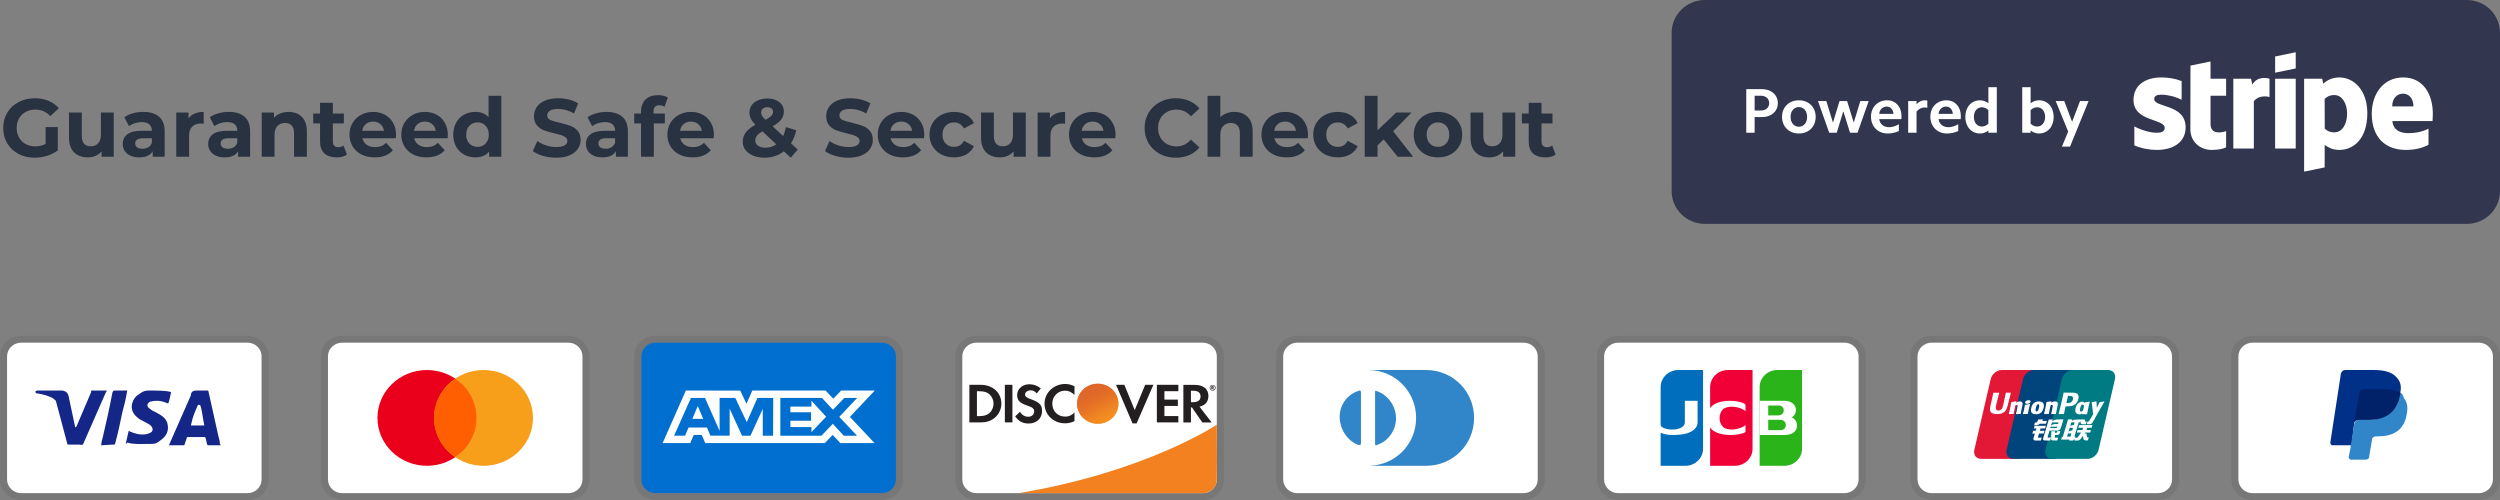 <svg xmlns="http://www.w3.org/2000/svg" width="335" height="67" viewBox="0 0 335 67" fill="none"><rect x="0" y="0" width="335" height="67" fill="#808080" stroke="none"/><path d="M6.116 17.029H7.744V20.153C7.326 20.468 6.842 20.71 6.292 20.879C5.742 21.048 5.188 21.132 4.631 21.132C3.832 21.132 3.113 20.963 2.475 20.626C1.837 20.281 1.335 19.808 0.968 19.207C0.609 18.598 0.429 17.913 0.429 17.15C0.429 16.387 0.609 15.705 0.968 15.104C1.335 14.495 1.841 14.022 2.486 13.685C3.131 13.34 3.857 13.168 4.664 13.168C5.339 13.168 5.951 13.282 6.501 13.509C7.051 13.736 7.513 14.066 7.887 14.499L6.743 15.555C6.193 14.976 5.529 14.686 4.752 14.686C4.261 14.686 3.824 14.789 3.443 14.994C3.062 15.199 2.765 15.489 2.552 15.863C2.339 16.237 2.233 16.666 2.233 17.15C2.233 17.627 2.339 18.052 2.552 18.426C2.765 18.8 3.058 19.093 3.432 19.306C3.813 19.511 4.246 19.614 4.73 19.614C5.243 19.614 5.705 19.504 6.116 19.284V17.029ZM15.24 15.082V21H13.612V20.296C13.385 20.553 13.114 20.751 12.798 20.89C12.483 21.022 12.142 21.088 11.775 21.088C10.998 21.088 10.382 20.864 9.927 20.417C9.473 19.97 9.245 19.306 9.245 18.426V15.082H10.961V18.173C10.961 19.126 11.361 19.603 12.16 19.603C12.571 19.603 12.901 19.471 13.15 19.207C13.4 18.936 13.524 18.536 13.524 18.008V15.082H15.24ZM19.217 14.994C20.134 14.994 20.838 15.214 21.329 15.654C21.82 16.087 22.066 16.743 22.066 17.623V21H20.46V20.263C20.137 20.813 19.536 21.088 18.656 21.088C18.201 21.088 17.805 21.011 17.468 20.857C17.138 20.703 16.885 20.49 16.709 20.219C16.533 19.948 16.445 19.64 16.445 19.295C16.445 18.745 16.65 18.312 17.061 17.997C17.479 17.682 18.121 17.524 18.986 17.524H20.35C20.35 17.15 20.236 16.864 20.009 16.666C19.782 16.461 19.441 16.358 18.986 16.358C18.671 16.358 18.359 16.409 18.051 16.512C17.75 16.607 17.494 16.739 17.281 16.908L16.665 15.709C16.988 15.482 17.373 15.306 17.82 15.181C18.275 15.056 18.74 14.994 19.217 14.994ZM19.085 19.933C19.378 19.933 19.639 19.867 19.866 19.735C20.093 19.596 20.255 19.394 20.35 19.13V18.525H19.173C18.469 18.525 18.117 18.756 18.117 19.218C18.117 19.438 18.201 19.614 18.37 19.746C18.546 19.871 18.784 19.933 19.085 19.933ZM25.258 15.863C25.463 15.577 25.738 15.361 26.083 15.214C26.435 15.067 26.838 14.994 27.293 14.994V16.578C27.102 16.563 26.974 16.556 26.908 16.556C26.417 16.556 26.032 16.695 25.753 16.974C25.474 17.245 25.335 17.656 25.335 18.206V21H23.619V15.082H25.258V15.863ZM30.668 14.994C31.585 14.994 32.289 15.214 32.78 15.654C33.272 16.087 33.517 16.743 33.517 17.623V21H31.911V20.263C31.589 20.813 30.987 21.088 30.107 21.088C29.653 21.088 29.257 21.011 28.919 20.857C28.589 20.703 28.336 20.49 28.16 20.219C27.984 19.948 27.896 19.64 27.896 19.295C27.896 18.745 28.102 18.312 28.512 17.997C28.93 17.682 29.572 17.524 30.437 17.524H31.801C31.801 17.15 31.688 16.864 31.46 16.666C31.233 16.461 30.892 16.358 30.437 16.358C30.122 16.358 29.81 16.409 29.502 16.512C29.202 16.607 28.945 16.739 28.732 16.908L28.116 15.709C28.439 15.482 28.824 15.306 29.271 15.181C29.726 15.056 30.192 14.994 30.668 14.994ZM30.536 19.933C30.83 19.933 31.09 19.867 31.317 19.735C31.545 19.596 31.706 19.394 31.801 19.13V18.525H30.624C29.92 18.525 29.568 18.756 29.568 19.218C29.568 19.438 29.653 19.614 29.821 19.746C29.997 19.871 30.236 19.933 30.536 19.933ZM38.667 14.994C39.401 14.994 39.991 15.214 40.438 15.654C40.893 16.094 41.12 16.747 41.12 17.612V21H39.404V17.876C39.404 17.407 39.302 17.058 39.096 16.831C38.891 16.596 38.594 16.479 38.205 16.479C37.773 16.479 37.428 16.615 37.171 16.886C36.915 17.15 36.786 17.546 36.786 18.074V21H35.07V15.082H36.709V15.775C36.937 15.526 37.219 15.335 37.556 15.203C37.894 15.064 38.264 14.994 38.667 14.994ZM46.493 20.714C46.324 20.839 46.115 20.934 45.866 21C45.624 21.059 45.367 21.088 45.096 21.088C44.392 21.088 43.846 20.908 43.457 20.549C43.075 20.19 42.885 19.662 42.885 18.965V16.534H41.972V15.214H42.885V13.773H44.601V15.214H46.075V16.534H44.601V18.943C44.601 19.192 44.663 19.387 44.788 19.526C44.92 19.658 45.103 19.724 45.338 19.724C45.609 19.724 45.84 19.651 46.031 19.504L46.493 20.714ZM53.07 18.063C53.07 18.085 53.059 18.239 53.037 18.525H48.56C48.641 18.892 48.832 19.181 49.132 19.394C49.433 19.607 49.807 19.713 50.254 19.713C50.562 19.713 50.834 19.669 51.068 19.581C51.31 19.486 51.534 19.339 51.739 19.141L52.652 20.131C52.095 20.769 51.281 21.088 50.21 21.088C49.543 21.088 48.953 20.96 48.439 20.703C47.926 20.439 47.53 20.076 47.251 19.614C46.973 19.152 46.833 18.628 46.833 18.041C46.833 17.462 46.969 16.941 47.24 16.479C47.519 16.01 47.897 15.647 48.373 15.39C48.857 15.126 49.396 14.994 49.99 14.994C50.57 14.994 51.094 15.119 51.563 15.368C52.033 15.617 52.399 15.977 52.663 16.446C52.935 16.908 53.07 17.447 53.07 18.063ZM50.001 16.292C49.613 16.292 49.286 16.402 49.022 16.622C48.758 16.842 48.597 17.143 48.538 17.524H51.453C51.395 17.15 51.233 16.853 50.969 16.633C50.705 16.406 50.383 16.292 50.001 16.292ZM60.01 18.063C60.01 18.085 59.999 18.239 59.977 18.525H55.5C55.581 18.892 55.771 19.181 56.072 19.394C56.373 19.607 56.747 19.713 57.194 19.713C57.502 19.713 57.773 19.669 58.008 19.581C58.25 19.486 58.474 19.339 58.679 19.141L59.592 20.131C59.035 20.769 58.221 21.088 57.15 21.088C56.483 21.088 55.892 20.96 55.379 20.703C54.866 20.439 54.47 20.076 54.191 19.614C53.912 19.152 53.773 18.628 53.773 18.041C53.773 17.462 53.909 16.941 54.18 16.479C54.459 16.01 54.836 15.647 55.313 15.39C55.797 15.126 56.336 14.994 56.93 14.994C57.509 14.994 58.034 15.119 58.503 15.368C58.972 15.617 59.339 15.977 59.603 16.446C59.874 16.908 60.01 17.447 60.01 18.063ZM56.941 16.292C56.552 16.292 56.226 16.402 55.962 16.622C55.698 16.842 55.537 17.143 55.478 17.524H58.393C58.334 17.15 58.173 16.853 57.909 16.633C57.645 16.406 57.322 16.292 56.941 16.292ZM67.18 12.838V21H65.541V20.318C65.116 20.831 64.5 21.088 63.693 21.088C63.136 21.088 62.63 20.963 62.175 20.714C61.728 20.465 61.376 20.109 61.119 19.647C60.863 19.185 60.734 18.65 60.734 18.041C60.734 17.432 60.863 16.897 61.119 16.435C61.376 15.973 61.728 15.617 62.175 15.368C62.63 15.119 63.136 14.994 63.693 14.994C64.449 14.994 65.039 15.232 65.464 15.709V12.838H67.18ZM63.99 19.68C64.423 19.68 64.782 19.533 65.068 19.24C65.354 18.939 65.497 18.54 65.497 18.041C65.497 17.542 65.354 17.146 65.068 16.853C64.782 16.552 64.423 16.402 63.99 16.402C63.55 16.402 63.187 16.552 62.901 16.853C62.615 17.146 62.472 17.542 62.472 18.041C62.472 18.54 62.615 18.939 62.901 19.24C63.187 19.533 63.55 19.68 63.99 19.68ZM74.535 21.132C73.926 21.132 73.336 21.051 72.764 20.89C72.199 20.721 71.745 20.505 71.4 20.241L72.005 18.899C72.335 19.141 72.727 19.335 73.182 19.482C73.636 19.629 74.091 19.702 74.546 19.702C75.052 19.702 75.426 19.629 75.668 19.482C75.91 19.328 76.031 19.126 76.031 18.877C76.031 18.694 75.957 18.543 75.811 18.426C75.671 18.301 75.488 18.202 75.261 18.129C75.041 18.056 74.74 17.975 74.359 17.887C73.772 17.748 73.292 17.608 72.918 17.469C72.544 17.33 72.221 17.106 71.95 16.798C71.686 16.49 71.554 16.079 71.554 15.566C71.554 15.119 71.675 14.715 71.917 14.356C72.159 13.989 72.522 13.7 73.006 13.487C73.497 13.274 74.095 13.168 74.799 13.168C75.29 13.168 75.77 13.227 76.24 13.344C76.709 13.461 77.12 13.63 77.472 13.85L76.922 15.203C76.21 14.8 75.499 14.598 74.788 14.598C74.289 14.598 73.919 14.679 73.677 14.84C73.442 15.001 73.325 15.214 73.325 15.478C73.325 15.742 73.46 15.94 73.732 16.072C74.01 16.197 74.432 16.321 74.997 16.446C75.584 16.585 76.064 16.725 76.438 16.864C76.812 17.003 77.131 17.223 77.395 17.524C77.666 17.825 77.802 18.232 77.802 18.745C77.802 19.185 77.677 19.588 77.428 19.955C77.186 20.314 76.819 20.6 76.328 20.813C75.837 21.026 75.239 21.132 74.535 21.132ZM81.285 14.994C82.202 14.994 82.906 15.214 83.397 15.654C83.889 16.087 84.134 16.743 84.134 17.623V21H82.528V20.263C82.206 20.813 81.604 21.088 80.724 21.088C80.27 21.088 79.874 21.011 79.536 20.857C79.206 20.703 78.953 20.49 78.777 20.219C78.601 19.948 78.513 19.64 78.513 19.295C78.513 18.745 78.719 18.312 79.129 17.997C79.547 17.682 80.189 17.524 81.054 17.524H82.418C82.418 17.15 82.305 16.864 82.077 16.666C81.85 16.461 81.509 16.358 81.054 16.358C80.739 16.358 80.427 16.409 80.119 16.512C79.819 16.607 79.562 16.739 79.349 16.908L78.733 15.709C79.056 15.482 79.441 15.306 79.888 15.181C80.343 15.056 80.809 14.994 81.285 14.994ZM81.153 19.933C81.447 19.933 81.707 19.867 81.934 19.735C82.162 19.596 82.323 19.394 82.418 19.13V18.525H81.241C80.537 18.525 80.185 18.756 80.185 19.218C80.185 19.438 80.27 19.614 80.438 19.746C80.614 19.871 80.853 19.933 81.153 19.933ZM87.569 15.214H89.087V16.534H87.612V21H85.897V16.534H84.984V15.214H85.897V14.95C85.897 14.275 86.094 13.74 86.49 13.344C86.894 12.948 87.459 12.75 88.184 12.75C88.441 12.75 88.683 12.779 88.91 12.838C89.145 12.889 89.34 12.966 89.493 13.069L89.043 14.312C88.844 14.173 88.614 14.103 88.35 14.103C87.829 14.103 87.569 14.389 87.569 14.961V15.214ZM95.663 18.063C95.663 18.085 95.652 18.239 95.63 18.525H91.153C91.234 18.892 91.425 19.181 91.725 19.394C92.026 19.607 92.4 19.713 92.847 19.713C93.155 19.713 93.427 19.669 93.661 19.581C93.903 19.486 94.127 19.339 94.332 19.141L95.245 20.131C94.688 20.769 93.874 21.088 92.803 21.088C92.136 21.088 91.546 20.96 91.032 20.703C90.519 20.439 90.123 20.076 89.844 19.614C89.566 19.152 89.426 18.628 89.426 18.041C89.426 17.462 89.562 16.941 89.833 16.479C90.112 16.01 90.49 15.647 90.966 15.39C91.45 15.126 91.989 14.994 92.583 14.994C93.163 14.994 93.687 15.119 94.156 15.368C94.626 15.617 94.992 15.977 95.256 16.446C95.528 16.908 95.663 17.447 95.663 18.063ZM92.594 16.292C92.206 16.292 91.879 16.402 91.615 16.622C91.351 16.842 91.19 17.143 91.131 17.524H94.046C93.988 17.15 93.826 16.853 93.562 16.633C93.298 16.406 92.976 16.292 92.594 16.292ZM105.96 21.132L105.036 20.274C104.303 20.846 103.445 21.132 102.462 21.132C101.905 21.132 101.402 21.044 100.955 20.868C100.508 20.685 100.156 20.432 99.899 20.109C99.65 19.786 99.525 19.423 99.525 19.02C99.525 18.543 99.657 18.125 99.921 17.766C100.192 17.399 100.625 17.051 101.219 16.721C100.94 16.435 100.739 16.164 100.614 15.907C100.489 15.643 100.427 15.372 100.427 15.093C100.427 14.719 100.526 14.389 100.724 14.103C100.922 13.817 101.201 13.597 101.56 13.443C101.927 13.282 102.348 13.201 102.825 13.201C103.492 13.201 104.028 13.362 104.431 13.685C104.834 14 105.036 14.429 105.036 14.972C105.036 15.368 104.915 15.72 104.673 16.028C104.438 16.336 104.057 16.633 103.529 16.919L104.937 18.228C105.106 17.876 105.234 17.476 105.322 17.029L106.697 17.458C106.55 18.14 106.316 18.723 105.993 19.207L106.895 20.043L105.96 21.132ZM102.825 14.367C102.568 14.367 102.363 14.433 102.209 14.565C102.062 14.697 101.989 14.866 101.989 15.071C101.989 15.225 102.029 15.372 102.11 15.511C102.191 15.643 102.348 15.823 102.583 16.05C102.957 15.852 103.217 15.676 103.364 15.522C103.511 15.361 103.584 15.188 103.584 15.005C103.584 14.814 103.518 14.66 103.386 14.543C103.254 14.426 103.067 14.367 102.825 14.367ZM102.583 19.79C103.118 19.79 103.599 19.64 104.024 19.339L102.165 17.601C101.82 17.799 101.575 17.993 101.428 18.184C101.281 18.375 101.208 18.591 101.208 18.833C101.208 19.119 101.333 19.35 101.582 19.526C101.831 19.702 102.165 19.79 102.583 19.79ZM113.69 21.132C113.081 21.132 112.491 21.051 111.919 20.89C111.354 20.721 110.9 20.505 110.555 20.241L111.16 18.899C111.49 19.141 111.882 19.335 112.337 19.482C112.792 19.629 113.246 19.702 113.701 19.702C114.207 19.702 114.581 19.629 114.823 19.482C115.065 19.328 115.186 19.126 115.186 18.877C115.186 18.694 115.113 18.543 114.966 18.426C114.827 18.301 114.643 18.202 114.416 18.129C114.196 18.056 113.895 17.975 113.514 17.887C112.927 17.748 112.447 17.608 112.073 17.469C111.699 17.33 111.376 17.106 111.105 16.798C110.841 16.49 110.709 16.079 110.709 15.566C110.709 15.119 110.83 14.715 111.072 14.356C111.314 13.989 111.677 13.7 112.161 13.487C112.652 13.274 113.25 13.168 113.954 13.168C114.445 13.168 114.926 13.227 115.395 13.344C115.864 13.461 116.275 13.63 116.627 13.85L116.077 15.203C115.366 14.8 114.654 14.598 113.943 14.598C113.444 14.598 113.074 14.679 112.832 14.84C112.597 15.001 112.48 15.214 112.48 15.478C112.48 15.742 112.616 15.94 112.887 16.072C113.166 16.197 113.587 16.321 114.152 16.446C114.739 16.585 115.219 16.725 115.593 16.864C115.967 17.003 116.286 17.223 116.55 17.524C116.821 17.825 116.957 18.232 116.957 18.745C116.957 19.185 116.832 19.588 116.583 19.955C116.341 20.314 115.974 20.6 115.483 20.813C114.992 21.026 114.394 21.132 113.69 21.132ZM123.851 18.063C123.851 18.085 123.84 18.239 123.818 18.525H119.341C119.421 18.892 119.612 19.181 119.913 19.394C120.213 19.607 120.587 19.713 121.035 19.713C121.343 19.713 121.614 19.669 121.849 19.581C122.091 19.486 122.314 19.339 122.52 19.141L123.433 20.131C122.875 20.769 122.061 21.088 120.991 21.088C120.323 21.088 119.733 20.96 119.22 20.703C118.706 20.439 118.31 20.076 118.032 19.614C117.753 19.152 117.614 18.628 117.614 18.041C117.614 17.462 117.749 16.941 118.021 16.479C118.299 16.01 118.677 15.647 119.154 15.39C119.638 15.126 120.177 14.994 120.771 14.994C121.35 14.994 121.874 15.119 122.344 15.368C122.813 15.617 123.18 15.977 123.444 16.446C123.715 16.908 123.851 17.447 123.851 18.063ZM120.782 16.292C120.393 16.292 120.067 16.402 119.803 16.622C119.539 16.842 119.377 17.143 119.319 17.524H122.234C122.175 17.15 122.014 16.853 121.75 16.633C121.486 16.406 121.163 16.292 120.782 16.292ZM127.853 21.088C127.223 21.088 126.654 20.96 126.148 20.703C125.65 20.439 125.257 20.076 124.971 19.614C124.693 19.152 124.553 18.628 124.553 18.041C124.553 17.454 124.693 16.93 124.971 16.468C125.257 16.006 125.65 15.647 126.148 15.39C126.654 15.126 127.223 14.994 127.853 14.994C128.477 14.994 129.019 15.126 129.481 15.39C129.951 15.647 130.292 16.017 130.504 16.501L129.173 17.216C128.865 16.673 128.422 16.402 127.842 16.402C127.395 16.402 127.025 16.549 126.731 16.842C126.438 17.135 126.291 17.535 126.291 18.041C126.291 18.547 126.438 18.947 126.731 19.24C127.025 19.533 127.395 19.68 127.842 19.68C128.429 19.68 128.873 19.409 129.173 18.866L130.504 19.592C130.292 20.061 129.951 20.428 129.481 20.692C129.019 20.956 128.477 21.088 127.853 21.088ZM137.454 15.082V21H135.826V20.296C135.599 20.553 135.328 20.751 135.012 20.89C134.697 21.022 134.356 21.088 133.989 21.088C133.212 21.088 132.596 20.864 132.141 20.417C131.687 19.97 131.459 19.306 131.459 18.426V15.082H133.175V18.173C133.175 19.126 133.575 19.603 134.374 19.603C134.785 19.603 135.115 19.471 135.364 19.207C135.614 18.936 135.738 18.536 135.738 18.008V15.082H137.454ZM140.683 15.863C140.888 15.577 141.163 15.361 141.508 15.214C141.86 15.067 142.263 14.994 142.718 14.994V16.578C142.527 16.563 142.399 16.556 142.333 16.556C141.842 16.556 141.457 16.695 141.178 16.974C140.899 17.245 140.76 17.656 140.76 18.206V21H139.044V15.082H140.683V15.863ZM149.482 18.063C149.482 18.085 149.471 18.239 149.449 18.525H144.972C145.052 18.892 145.243 19.181 145.544 19.394C145.844 19.607 146.218 19.713 146.666 19.713C146.974 19.713 147.245 19.669 147.48 19.581C147.722 19.486 147.945 19.339 148.151 19.141L149.064 20.131C148.506 20.769 147.692 21.088 146.622 21.088C145.954 21.088 145.364 20.96 144.851 20.703C144.337 20.439 143.941 20.076 143.663 19.614C143.384 19.152 143.245 18.628 143.245 18.041C143.245 17.462 143.38 16.941 143.652 16.479C143.93 16.01 144.308 15.647 144.785 15.39C145.269 15.126 145.808 14.994 146.402 14.994C146.981 14.994 147.505 15.119 147.975 15.368C148.444 15.617 148.811 15.977 149.075 16.446C149.346 16.908 149.482 17.447 149.482 18.063ZM146.413 16.292C146.024 16.292 145.698 16.402 145.434 16.622C145.17 16.842 145.008 17.143 144.95 17.524H147.865C147.806 17.15 147.645 16.853 147.381 16.633C147.117 16.406 146.794 16.292 146.413 16.292ZM157.545 21.132C156.761 21.132 156.049 20.963 155.411 20.626C154.781 20.281 154.282 19.808 153.915 19.207C153.556 18.598 153.376 17.913 153.376 17.15C153.376 16.387 153.556 15.705 153.915 15.104C154.282 14.495 154.781 14.022 155.411 13.685C156.049 13.34 156.764 13.168 157.556 13.168C158.224 13.168 158.825 13.285 159.36 13.52C159.903 13.755 160.358 14.092 160.724 14.532L159.58 15.588C159.06 14.987 158.414 14.686 157.644 14.686C157.168 14.686 156.742 14.792 156.368 15.005C155.994 15.21 155.701 15.5 155.488 15.874C155.283 16.248 155.18 16.673 155.18 17.15C155.18 17.627 155.283 18.052 155.488 18.426C155.701 18.8 155.994 19.093 156.368 19.306C156.742 19.511 157.168 19.614 157.644 19.614C158.414 19.614 159.06 19.31 159.58 18.701L160.724 19.757C160.358 20.204 159.903 20.545 159.36 20.78C158.818 21.015 158.213 21.132 157.545 21.132ZM165.404 14.994C166.137 14.994 166.727 15.214 167.175 15.654C167.629 16.094 167.857 16.747 167.857 17.612V21H166.141V17.876C166.141 17.407 166.038 17.058 165.833 16.831C165.627 16.596 165.33 16.479 164.942 16.479C164.509 16.479 164.164 16.615 163.908 16.886C163.651 17.15 163.523 17.546 163.523 18.074V21H161.807V12.838H163.523V15.698C163.75 15.471 164.025 15.298 164.348 15.181C164.67 15.056 165.022 14.994 165.404 14.994ZM175.274 18.063C175.274 18.085 175.263 18.239 175.241 18.525H170.764C170.844 18.892 171.035 19.181 171.336 19.394C171.636 19.607 172.01 19.713 172.458 19.713C172.766 19.713 173.037 19.669 173.272 19.581C173.514 19.486 173.737 19.339 173.943 19.141L174.856 20.131C174.298 20.769 173.484 21.088 172.414 21.088C171.746 21.088 171.156 20.96 170.643 20.703C170.129 20.439 169.733 20.076 169.455 19.614C169.176 19.152 169.037 18.628 169.037 18.041C169.037 17.462 169.172 16.941 169.444 16.479C169.722 16.01 170.1 15.647 170.577 15.39C171.061 15.126 171.6 14.994 172.194 14.994C172.773 14.994 173.297 15.119 173.767 15.368C174.236 15.617 174.603 15.977 174.867 16.446C175.138 16.908 175.274 17.447 175.274 18.063ZM172.205 16.292C171.816 16.292 171.49 16.402 171.226 16.622C170.962 16.842 170.8 17.143 170.742 17.524H173.657C173.598 17.15 173.437 16.853 173.173 16.633C172.909 16.406 172.586 16.292 172.205 16.292ZM179.276 21.088C178.645 21.088 178.077 20.96 177.571 20.703C177.072 20.439 176.68 20.076 176.394 19.614C176.115 19.152 175.976 18.628 175.976 18.041C175.976 17.454 176.115 16.93 176.394 16.468C176.68 16.006 177.072 15.647 177.571 15.39C178.077 15.126 178.645 14.994 179.276 14.994C179.899 14.994 180.442 15.126 180.904 15.39C181.373 15.647 181.714 16.017 181.927 16.501L180.596 17.216C180.288 16.673 179.844 16.402 179.265 16.402C178.818 16.402 178.447 16.549 178.154 16.842C177.861 17.135 177.714 17.535 177.714 18.041C177.714 18.547 177.861 18.947 178.154 19.24C178.447 19.533 178.818 19.68 179.265 19.68C179.852 19.68 180.295 19.409 180.596 18.866L181.927 19.592C181.714 20.061 181.373 20.428 180.904 20.692C180.442 20.956 179.899 21.088 179.276 21.088ZM185.413 18.679L184.588 19.493V21H182.872V12.838H184.588V17.458L187.096 15.082H189.142L186.678 17.59L189.362 21H187.283L185.413 18.679ZM192.692 21.088C192.069 21.088 191.508 20.96 191.009 20.703C190.518 20.439 190.133 20.076 189.854 19.614C189.575 19.152 189.436 18.628 189.436 18.041C189.436 17.454 189.575 16.93 189.854 16.468C190.133 16.006 190.518 15.647 191.009 15.39C191.508 15.126 192.069 14.994 192.692 14.994C193.315 14.994 193.873 15.126 194.364 15.39C194.855 15.647 195.24 16.006 195.519 16.468C195.798 16.93 195.937 17.454 195.937 18.041C195.937 18.628 195.798 19.152 195.519 19.614C195.24 20.076 194.855 20.439 194.364 20.703C193.873 20.96 193.315 21.088 192.692 21.088ZM192.692 19.68C193.132 19.68 193.491 19.533 193.77 19.24C194.056 18.939 194.199 18.54 194.199 18.041C194.199 17.542 194.056 17.146 193.77 16.853C193.491 16.552 193.132 16.402 192.692 16.402C192.252 16.402 191.889 16.552 191.603 16.853C191.317 17.146 191.174 17.542 191.174 18.041C191.174 18.54 191.317 18.939 191.603 19.24C191.889 19.533 192.252 19.68 192.692 19.68ZM203.046 15.082V21H201.418V20.296C201.191 20.553 200.919 20.751 200.604 20.89C200.289 21.022 199.948 21.088 199.581 21.088C198.804 21.088 198.188 20.864 197.733 20.417C197.278 19.97 197.051 19.306 197.051 18.426V15.082H198.767V18.173C198.767 19.126 199.167 19.603 199.966 19.603C200.377 19.603 200.707 19.471 200.956 19.207C201.205 18.936 201.33 18.536 201.33 18.008V15.082H203.046ZM208.453 20.714C208.284 20.839 208.075 20.934 207.826 21C207.584 21.059 207.327 21.088 207.056 21.088C206.352 21.088 205.805 20.908 205.417 20.549C205.035 20.19 204.845 19.662 204.845 18.965V16.534H203.932V15.214H204.845V13.773H206.561V15.214H208.035V16.534H206.561V18.943C206.561 19.192 206.623 19.387 206.748 19.526C206.88 19.658 207.063 19.724 207.298 19.724C207.569 19.724 207.8 19.651 207.991 19.504L208.453 20.714Z" fill="#293241"></path><path fill-rule="evenodd" clip-rule="evenodd" d="M228.47 0H330.53C332.999 0 335 1.965 335 4.39V25.61C335 28.035 332.999 30 330.53 30H228.47C226.001 30 224 28.035 224 25.61V4.39C224 1.965 226.001 0 228.47 0Z" fill="#32364E"></path><path fill-rule="evenodd" clip-rule="evenodd" d="M277.383 19.647H276.297L277.137 17.634L275.465 13.542H276.612L277.663 16.327L278.723 13.542H279.87L277.383 19.647ZM273.213 17.889C272.837 17.889 272.451 17.754 272.101 17.491V17.788H270.98V11.682H272.101V13.831C272.451 13.576 272.837 13.44 273.213 13.44C274.387 13.44 275.193 14.357 275.193 15.665C275.193 16.972 274.387 17.889 273.213 17.889ZM272.977 14.374C272.67 14.374 272.364 14.502 272.101 14.756V16.573C272.364 16.828 272.67 16.956 272.977 16.956C273.607 16.956 274.046 16.429 274.046 15.665C274.046 14.901 273.607 14.374 272.977 14.374ZM266.443 17.491C266.101 17.754 265.716 17.889 265.33 17.889C264.165 17.889 263.351 16.972 263.351 15.665C263.351 14.357 264.165 13.44 265.33 13.44C265.716 13.44 266.101 13.576 266.443 13.831V11.682H267.573V17.788H266.443V17.491ZM266.443 14.756C266.189 14.502 265.882 14.374 265.575 14.374C264.936 14.374 264.499 14.901 264.499 15.665C264.499 16.429 264.936 16.956 265.575 16.956C265.882 16.956 266.189 16.828 266.443 16.573V14.756ZM259.769 15.962C259.838 16.607 260.364 17.049 261.1 17.049C261.502 17.049 261.949 16.904 262.405 16.65V17.558C261.906 17.779 261.407 17.889 260.916 17.889C259.593 17.889 258.665 16.956 258.665 15.631C258.665 14.349 259.576 13.44 260.828 13.44C261.975 13.44 262.755 14.315 262.755 15.563C262.755 15.682 262.755 15.818 262.737 15.962H259.769ZM260.784 14.281C260.242 14.281 259.821 14.671 259.769 15.257H261.678C261.643 14.68 261.283 14.281 260.784 14.281ZM256.817 14.951V17.788H255.696V13.542H256.817V13.967C257.132 13.627 257.517 13.44 257.894 13.44C258.017 13.44 258.139 13.449 258.262 13.483V14.451C258.139 14.416 257.999 14.4 257.868 14.4C257.5 14.4 257.106 14.595 256.817 14.951ZM251.815 15.962C251.886 16.607 252.411 17.049 253.147 17.049C253.55 17.049 253.996 16.904 254.452 16.65V17.558C253.952 17.779 253.453 17.889 252.962 17.889C251.64 17.889 250.712 16.956 250.712 15.631C250.712 14.349 251.623 13.44 252.875 13.44C254.023 13.44 254.802 14.315 254.802 15.563C254.802 15.682 254.802 15.818 254.785 15.962H251.815ZM252.831 14.281C252.288 14.281 251.868 14.671 251.815 15.257H253.725C253.689 14.68 253.331 14.281 252.831 14.281ZM247.9 17.788L247.006 14.901L246.122 17.788H245.114L243.609 13.542H244.729L245.614 16.429L246.499 13.542H247.514L248.399 16.429L249.284 13.542H250.404L248.907 17.788H247.9ZM241.05 17.889C239.728 17.889 238.791 16.964 238.791 15.665C238.791 14.357 239.728 13.44 241.05 13.44C242.373 13.44 243.301 14.357 243.301 15.665C243.301 16.964 242.373 17.889 241.05 17.889ZM241.05 14.349C240.393 14.349 239.938 14.884 239.938 15.665C239.938 16.446 240.393 16.981 241.05 16.981C241.699 16.981 242.154 16.446 242.154 15.665C242.154 14.884 241.699 14.349 241.05 14.349ZM236.128 15.691H235.121V17.788H234V11.946H236.128C237.354 11.946 238.23 12.718 238.23 13.823C238.23 14.926 237.354 15.691 236.128 15.691ZM235.97 12.829H235.121V14.807H235.97C236.618 14.807 237.073 14.409 237.073 13.823C237.073 13.228 236.618 12.829 235.97 12.829ZM325.963 16.223H320.579C320.702 17.473 321.646 17.84 322.718 17.84C323.81 17.84 324.67 17.618 325.42 17.251V19.399C324.672 19.8 323.686 20.09 322.371 20.09C319.693 20.09 317.816 18.464 317.816 15.248C317.816 12.533 319.408 10.376 322.024 10.376C324.637 10.376 326 12.532 326 15.262C326 15.52 325.975 16.079 325.963 16.223ZM322.007 12.55C321.319 12.55 320.555 13.053 320.555 14.255H323.398C323.398 13.054 322.682 12.55 322.007 12.55ZM313.454 20.09C312.492 20.09 311.904 19.696 311.508 19.416L311.503 22.433L308.753 23L308.751 10.553H311.174L311.316 11.212C311.697 10.867 312.393 10.376 313.471 10.376C315.402 10.376 317.222 12.062 317.222 15.167C317.222 18.555 315.422 20.09 313.454 20.09ZM312.814 12.738C312.182 12.738 311.787 12.962 311.5 13.266L311.517 17.229C311.783 17.509 312.169 17.735 312.814 17.735C313.83 17.735 314.512 16.661 314.512 15.226C314.512 13.831 313.82 12.738 312.814 12.738ZM304.867 10.553H307.628V19.899H304.867V10.553ZM304.867 7.569L307.628 7V9.172L304.867 9.741V7.569ZM302.015 13.563V19.899H299.266V10.553H301.644L301.817 11.342C302.46 10.194 303.746 10.427 304.112 10.554V13.005C303.762 12.895 302.665 12.736 302.015 13.563ZM296.211 16.62C296.211 18.192 297.946 17.703 298.299 17.566V19.737C297.932 19.932 297.267 20.09 296.368 20.09C294.736 20.09 293.511 18.925 293.511 17.346L293.523 8.791L296.208 8.238L296.211 10.553H298.299V12.827H296.211V16.62ZM292.874 17.075C292.874 18.994 291.298 20.09 289.011 20.09C288.063 20.09 287.026 19.912 286.003 19.485V16.939C286.926 17.426 288.103 17.791 289.014 17.791C289.627 17.791 290.069 17.631 290.069 17.139C290.069 15.866 285.888 16.345 285.888 13.393C285.888 11.505 287.375 10.376 289.606 10.376C290.517 10.376 291.428 10.512 292.339 10.864V13.375C291.502 12.937 290.44 12.689 289.603 12.689C289.027 12.689 288.669 12.85 288.669 13.267C288.669 14.466 292.874 13.896 292.874 17.075Z" fill="white"></path><g clip-path="url(#clip0_70_100)"><path opacity="0.07" d="M33.158 45H2.842C1.232 45 0 46.192 0 47.75V64.25C0 65.808 1.326 67 2.842 67H33.158C34.768 67 36 65.808 36 64.25V47.75C36 46.192 34.674 45 33.158 45Z" fill="black"></path><path d="M33.158 45.917C34.2 45.917 35.053 46.742 35.053 47.75V64.25C35.053 65.258 34.2 66.083 33.158 66.083H2.842C1.8 66.083 0.947 65.258 0.947 64.25V47.75C0.947 46.742 1.8 45.917 2.842 45.917H33.158Z" fill="white"></path><path d="M26.811 54.258H26.526C26.147 55.175 25.863 55.633 25.579 57.008H27.379C27.095 55.633 27.095 54.992 26.811 54.258ZM29.558 59.667H27.947C27.853 59.667 27.853 59.667 27.758 59.575L27.568 58.75L27.474 58.567H25.2C25.105 58.567 25.011 58.567 25.011 58.75L24.726 59.575C24.726 59.667 24.632 59.667 24.632 59.667H22.642L22.832 59.208L25.579 52.975C25.579 52.517 25.863 52.333 26.337 52.333H27.758C27.853 52.333 27.947 52.333 27.947 52.517L29.274 58.475C29.368 58.842 29.463 59.117 29.463 59.483C29.558 59.575 29.558 59.575 29.558 59.667ZM16.863 59.392L17.242 57.742C17.337 57.742 17.432 57.833 17.432 57.833C18.095 58.108 18.758 58.292 19.421 58.2C19.61 58.2 19.895 58.108 20.084 58.017C20.558 57.833 20.558 57.375 20.179 57.008C19.989 56.825 19.705 56.733 19.421 56.55C19.042 56.367 18.663 56.183 18.379 55.908C17.242 54.992 17.621 53.708 18.284 53.067C18.853 52.7 19.137 52.333 19.895 52.333C21.032 52.333 22.263 52.333 22.832 52.517H22.926C22.832 53.067 22.737 53.525 22.547 54.075C22.074 53.892 21.6 53.708 21.126 53.708C20.842 53.708 20.558 53.708 20.274 53.8C20.084 53.8 19.989 53.892 19.895 53.983C19.705 54.167 19.705 54.442 19.895 54.625L20.368 54.992C20.747 55.175 21.126 55.358 21.41 55.542C21.884 55.817 22.358 56.275 22.453 56.825C22.642 57.65 22.358 58.383 21.6 58.933C21.126 59.3 20.937 59.483 20.274 59.483C18.947 59.483 17.905 59.575 17.053 59.3C16.958 59.483 16.958 59.483 16.863 59.392ZM13.547 59.667C13.642 59.025 13.642 59.025 13.737 58.75C14.21 56.733 14.684 54.625 15.063 52.608C15.158 52.425 15.158 52.333 15.347 52.333H17.053C16.863 53.433 16.674 54.258 16.389 55.267C16.105 56.642 15.821 58.017 15.442 59.392C15.442 59.575 15.347 59.575 15.158 59.575M4.737 52.517C4.737 52.425 4.926 52.333 5.021 52.333H8.242C8.716 52.333 9.095 52.608 9.189 53.067L10.042 57.1C10.042 57.192 10.042 57.192 10.137 57.283C10.137 57.192 10.232 57.192 10.232 57.192L12.221 52.517C12.126 52.425 12.221 52.333 12.316 52.333H14.305C14.305 52.425 14.305 52.425 14.21 52.517L11.274 59.208C11.179 59.392 11.179 59.483 11.084 59.575C10.989 59.667 10.8 59.575 10.611 59.575H9.189C9.095 59.575 9 59.575 9 59.392L7.484 53.708C7.295 53.525 7.011 53.25 6.632 53.158C6.063 52.883 5.021 52.7 4.832 52.7L4.737 52.517Z" fill="#142688"></path></g><g clip-path="url(#clip1_70_100)"><path opacity="0.07" d="M76.158 45H45.842C44.232 45 43 46.192 43 47.75V64.25C43 65.808 44.326 67 45.842 67H76.158C77.768 67 79 65.808 79 64.25V47.75C79 46.192 77.674 45 76.158 45Z" fill="black"></path><path d="M76.158 45.917C77.2 45.917 78.052 46.742 78.052 47.75V64.25C78.052 65.258 77.2 66.083 76.158 66.083H45.842C44.8 66.083 43.947 65.258 43.947 64.25V47.75C43.947 46.742 44.8 45.917 45.842 45.917H76.158Z" fill="white"></path><path d="M57.211 62.417C60.873 62.417 63.842 59.544 63.842 56C63.842 52.456 60.873 49.583 57.211 49.583C53.548 49.583 50.579 52.456 50.579 56C50.579 59.544 53.548 62.417 57.211 62.417Z" fill="#EB001B"></path><path d="M64.789 62.417C68.452 62.417 71.421 59.544 71.421 56C71.421 52.456 68.452 49.583 64.789 49.583C61.127 49.583 58.158 52.456 58.158 56C58.158 59.544 61.127 62.417 64.789 62.417Z" fill="#F79E1B"></path><path d="M63.842 56C63.842 53.8 62.705 51.875 61 50.775C59.295 51.967 58.158 53.892 58.158 56C58.158 58.108 59.295 60.125 61 61.225C62.705 60.125 63.842 58.2 63.842 56Z" fill="#FF5F00"></path></g><g clip-path="url(#clip2_70_100)"><path opacity="0.07" d="M118.158 45H87.842C86.232 45 85 46.192 85 47.75V64.25C85 65.808 86.326 67 87.842 67H118.158C119.768 67 121 65.808 121 64.25V47.75C121 46.192 119.674 45 118.158 45Z" fill="black"></path><path d="M118.158 45.917C119.2 45.917 120.053 46.742 120.053 47.75V64.25C120.053 65.258 119.2 66.083 118.158 66.083H87.842C86.8 66.083 85.947 65.258 85.947 64.25V47.75C85.947 46.742 86.8 45.917 87.842 45.917H118.158Z" fill="#006FCF"></path><path d="M93.499 54.412L94.232 56.132H92.771L93.499 54.412ZM108.728 54.484H105.908V55.242H108.682V56.378H105.913V57.223H108.734V57.9L110.701 55.842L108.734 53.697L108.728 54.484ZM95.405 52.339H99.19L100.03 54.113L100.809 52.333H110.633L111.654 53.424L112.711 52.333H117.223L113.889 55.864L117.189 59.373H112.609L111.588 58.282L110.522 59.373H94.502L94.034 58.282H92.964L92.495 59.373H88.79L91.903 52.333H95.152L95.405 52.339ZM103.612 53.327H101.491L100.07 56.568L98.53 53.327H96.425V57.736L94.474 53.327H92.586L90.329 58.38H91.802L92.27 57.289H94.73L95.198 58.38H97.774V54.773L99.433 58.385H100.561L102.209 54.784V58.386H103.59L103.613 53.326L103.612 53.327ZM112.46 55.864L114.858 53.327H113.132L111.615 54.909L110.149 53.327H104.565V58.385H110.069L111.598 56.792L113.065 58.385H114.841L112.461 55.864H112.46Z" fill="white"></path></g><g clip-path="url(#clip3_70_100)"><path opacity="0.07" d="M161.158 45H130.842C129.232 45 128 46.192 128 47.75V64.25C128 65.808 129.326 67 130.842 67H161.158C162.768 67 164 65.808 164 64.25V47.75C164 46.192 162.674 45 161.158 45Z" fill="black"></path><path d="M161.158 45.917C162.2 45.917 163.053 46.742 163.053 47.75V64.25C163.053 65.258 162.2 66.083 161.158 66.083H130.842C129.8 66.083 128.947 65.258 128.947 64.25V47.75C128.947 46.742 129.8 45.917 130.842 45.917H161.158Z" fill="white"></path><path d="M131.382 51.563H129.895V56.605H131.382C132.168 56.605 132.737 56.422 133.239 56.028C133.836 55.551 134.186 54.836 134.186 54.093C134.177 52.599 133.03 51.563 131.382 51.563ZM132.576 55.358C132.253 55.633 131.846 55.762 131.183 55.762H130.908V52.425H131.183C131.837 52.425 132.235 52.535 132.576 52.828C132.926 53.131 133.135 53.598 133.135 54.084C133.135 54.57 132.926 55.056 132.576 55.358ZM134.65 51.563H135.664V56.605H134.65V51.563ZM138.146 53.498C137.54 53.278 137.36 53.131 137.36 52.865C137.36 52.544 137.682 52.306 138.118 52.306C138.421 52.306 138.677 52.425 138.932 52.718L139.463 52.049C139.027 51.682 138.506 51.49 137.928 51.49C137.009 51.49 136.299 52.113 136.299 52.938C136.299 53.635 136.63 53.992 137.578 54.322C137.976 54.46 138.175 54.552 138.279 54.607C138.478 54.735 138.582 54.918 138.582 55.129C138.582 55.542 138.25 55.844 137.796 55.844C137.312 55.844 136.924 55.606 136.687 55.175L136.033 55.789C136.498 56.458 137.066 56.752 137.833 56.752C138.885 56.752 139.633 56.073 139.633 55.093C139.652 54.277 139.302 53.91 138.146 53.498ZM139.965 54.093C139.965 55.578 141.168 56.724 142.712 56.724C143.148 56.724 143.527 56.642 143.982 56.431V55.276C143.575 55.67 143.215 55.826 142.76 55.826C141.737 55.826 141.007 55.111 141.007 54.084C141.007 53.112 141.756 52.352 142.712 52.352C143.196 52.352 143.565 52.517 143.982 52.92V51.765C143.537 51.545 143.167 51.453 142.731 51.453C141.206 51.453 139.965 52.627 139.965 54.093ZM152.053 54.955L150.661 51.563H149.552L151.76 56.733H152.309L154.555 51.563H153.456L152.053 54.955ZM155.019 56.605H157.899V55.752H156.032V54.396H157.832V53.543H156.032V52.425H157.899V51.563H155.019V56.605ZM161.925 53.057C161.925 52.113 161.252 51.572 160.078 51.572H158.571V56.614H159.585V54.588H159.718L161.12 56.614H162.37L160.731 54.487C161.499 54.332 161.925 53.828 161.925 53.057ZM159.879 53.892H159.585V52.361H159.898C160.532 52.361 160.873 52.617 160.873 53.112C160.873 53.617 160.532 53.892 159.879 53.892Z" fill="#231F20"></path><path d="M147.099 56.788C147.835 56.788 148.542 56.505 149.062 56.001C149.583 55.498 149.876 54.814 149.876 54.102C149.876 53.389 149.583 52.706 149.062 52.202C148.542 51.698 147.835 51.415 147.099 51.415C146.363 51.415 145.656 51.698 145.136 52.202C144.615 52.706 144.322 53.389 144.322 54.102C144.322 54.814 144.615 55.498 145.136 56.001C145.656 56.505 146.363 56.788 147.099 56.788Z" fill="url(#paint0_linear_70_100)"></path><path opacity="0.65" d="M147.099 56.788C147.835 56.788 148.542 56.505 149.062 56.001C149.583 55.498 149.876 54.814 149.876 54.102C149.876 53.389 149.583 52.706 149.062 52.202C148.542 51.698 147.835 51.415 147.099 51.415C146.363 51.415 145.656 51.698 145.136 52.202C144.615 52.706 144.322 53.389 144.322 54.102C144.322 54.814 144.615 55.498 145.136 56.001C145.656 56.505 146.363 56.788 147.099 56.788Z" fill="url(#paint1_linear_70_100)"></path><path d="M162.645 51.88C162.645 51.789 162.579 51.743 162.475 51.743H162.323V52.183H162.437V52.009L162.57 52.183H162.702L162.551 52C162.607 51.99 162.645 51.945 162.645 51.88ZM162.456 51.945H162.437V51.825H162.456C162.513 51.825 162.541 51.844 162.541 51.88C162.541 51.926 162.513 51.945 162.456 51.945Z" fill="#231F20"></path><path d="M162.494 51.578C162.276 51.578 162.096 51.752 162.096 51.963C162.096 52.174 162.276 52.348 162.494 52.348C162.711 52.348 162.891 52.174 162.891 51.963C162.891 51.752 162.711 51.578 162.494 51.578ZM162.494 52.284C162.323 52.284 162.171 52.146 162.171 51.963C162.171 51.789 162.314 51.642 162.494 51.642C162.664 51.642 162.806 51.789 162.806 51.963C162.806 52.137 162.664 52.284 162.494 52.284Z" fill="#231F20"></path><path d="M163.053 56.902C163.053 56.902 153.664 63.217 136.504 66.083H161.157C161.657 66.083 162.137 65.892 162.491 65.552C162.846 65.211 163.048 64.748 163.052 64.265L163.075 61.496L163.053 56.903V56.902Z" fill="#F48120"></path></g><g clip-path="url(#clip4_70_100)"><path opacity="0.07" d="M204.158 45H173.842C172.232 45 171 46.192 171 47.75V64.25C171 65.808 172.326 67 173.842 67H204.158C205.768 67 207 65.808 207 64.25V47.75C207 46.192 205.674 45 204.158 45Z" fill="black"></path><path d="M204.158 45.917C205.2 45.917 206.053 46.742 206.053 47.75V64.25C206.053 65.258 205.2 66.083 204.158 66.083H173.842C172.8 66.083 171.947 65.258 171.947 64.25V47.75C171.947 46.742 172.8 45.917 173.842 45.917H204.158Z" fill="white"></path><path d="M182.368 56V59.392C182.368 59.667 182.179 59.667 181.895 59.575C180.095 58.842 179.053 56.55 179.716 54.625C180.095 53.617 180.853 52.792 181.895 52.425C182.274 52.242 182.368 52.333 182.368 52.608V56ZM184.263 56V52.608C184.263 52.333 184.263 52.333 184.547 52.425C186.537 53.158 187.579 55.45 186.821 57.375C186.442 58.383 185.684 59.208 184.642 59.575C184.263 59.758 184.263 59.667 184.263 59.392V56ZM191.084 49.583H183.316C186.916 49.583 189.758 52.425 189.758 56C189.758 59.575 186.916 62.417 183.316 62.417H191.084C194.684 62.417 197.526 59.575 197.526 56C197.526 52.425 194.684 49.583 191.084 49.583Z" fill="#3086C8"></path></g><g clip-path="url(#clip5_70_100)"><path opacity="0.07" d="M247.158 45H216.842C215.232 45 214 46.192 214 47.75V64.25C214 65.808 215.326 67 216.842 67H247.158C248.768 67 250 65.808 250 64.25V47.75C250 46.192 248.674 45 247.158 45Z" fill="black"></path><path d="M247.158 45.917C248.2 45.917 249.053 46.742 249.053 47.75V64.25C249.053 65.258 248.2 66.083 247.158 66.083H216.842C215.8 66.083 214.947 65.258 214.947 64.25V47.75C214.947 46.742 215.8 45.917 216.842 45.917H247.158Z" fill="white"></path><path fill-rule="evenodd" clip-rule="evenodd" d="M224.895 49.583H228.211V60.125C228.211 60.733 227.961 61.316 227.517 61.745C227.073 62.175 226.47 62.417 225.842 62.417H222.526V51.875C222.526 51.267 222.776 50.684 223.22 50.255C223.664 49.825 224.267 49.583 224.895 49.583Z" fill="#006EBC"></path><path fill-rule="evenodd" clip-rule="evenodd" d="M231.526 49.583H234.842V60.125C234.842 60.733 234.593 61.316 234.148 61.745C233.704 62.175 233.102 62.417 232.474 62.417H229.158V51.875C229.158 51.267 229.407 50.684 229.852 50.255C230.296 49.825 230.898 49.583 231.526 49.583Z" fill="#F00036"></path><path fill-rule="evenodd" clip-rule="evenodd" d="M238.158 49.583H241.474V60.125C241.474 60.733 241.224 61.316 240.78 61.745C240.336 62.175 239.733 62.417 239.105 62.417H235.79V51.875C235.79 51.267 236.039 50.684 236.483 50.255C236.927 49.825 237.53 49.583 238.158 49.583Z" fill="#2AB419"></path><path d="M224.189 58.292C223.185 58.292 222.179 58.013 221.673 57.387L222.412 56.767C222.476 57.806 225.77 57.904 225.77 56.593V53.708H227.477V56.593C227.477 57.26 226.934 57.805 225.987 58.089C225.546 58.221 224.694 58.292 224.189 58.292ZM231.878 58.292C231.239 58.292 230.563 58.194 230.016 57.956C229.118 57.567 228.773 56.851 228.785 55.94C228.796 55.011 229.198 54.307 230.175 53.956C231.425 53.507 233.343 53.717 233.895 54.203V55.094C233.353 54.617 232.04 54.271 231.129 54.673C230.661 54.88 230.431 55.513 230.425 56C230.419 56.513 230.657 57.148 231.129 57.372C232.032 57.8 233.394 57.409 233.895 56.968V57.894C233.556 58.128 232.708 58.292 231.878 58.292ZM240.1 55.92C240.451 55.705 240.651 55.401 240.651 54.999C240.651 54.597 240.542 54.369 240.322 54.138C240.127 53.949 239.772 53.708 239.149 53.708H235.79V58.292H239.149C239.808 58.292 240.188 58.081 240.395 57.911C240.663 57.682 240.798 57.425 240.798 57.031C240.798 56.636 240.651 56.199 240.1 55.92ZM238.294 55.663H236.942V54.339H238.358C239.264 54.339 239.252 55.663 238.294 55.663ZM238.567 57.64H236.942V56.253H238.567C239.501 56.253 239.593 57.64 238.567 57.64Z" fill="white"></path></g><g clip-path="url(#clip6_70_100)"><path opacity="0.07" d="M289.158 45H258.842C257.232 45 256 46.192 256 47.75V64.25C256 65.808 257.326 67 258.842 67H289.158C290.768 67 292 65.808 292 64.25V47.75C292 46.192 290.674 45 289.158 45Z" fill="black"></path><path d="M289.158 45.917C290.2 45.917 291.053 46.742 291.053 47.75V64.25C291.053 65.258 290.2 66.083 289.158 66.083H258.842C257.8 66.083 256.947 65.258 256.947 64.25V47.75C256.947 46.742 257.8 45.917 258.842 45.917H289.158Z" fill="white"></path><g clip-path="url(#clip7_70_100)"><path d="M268.23 49.583H272.951C273.609 49.583 274.019 50.124 273.866 50.789L271.668 60.284C271.513 60.947 270.853 61.488 270.194 61.488H265.474C264.816 61.488 264.405 60.947 264.559 60.284L266.757 50.789C266.911 50.124 267.57 49.583 268.23 49.583Z" fill="#E21836"></path><path d="M272.558 49.583H277.986C278.645 49.583 278.348 50.124 278.193 50.789L275.995 60.284C275.841 60.947 275.889 61.488 275.229 61.488H269.801C269.141 61.488 268.732 60.947 268.887 60.284L271.084 50.789C271.24 50.124 271.898 49.583 272.558 49.583Z" fill="#00447C"></path><path d="M277.771 49.583H282.491C283.151 49.583 283.561 50.124 283.406 50.789L281.209 60.284C281.054 60.947 280.393 61.488 279.734 61.488H275.015C274.355 61.488 273.946 60.947 274.1 60.284L276.298 50.789C276.452 50.124 277.111 49.583 277.771 49.583Z" fill="#007B84"></path><path d="M269.463 52.626C268.977 52.631 268.834 52.626 268.788 52.615C268.771 52.7 268.443 54.22 268.442 54.221C268.372 54.529 268.32 54.748 268.146 54.89C268.047 54.972 267.931 55.012 267.798 55.012C267.582 55.012 267.457 54.904 267.436 54.7L267.432 54.63C267.432 54.63 267.497 54.218 267.497 54.216C267.497 54.216 267.841 52.83 267.903 52.647C267.906 52.637 267.907 52.631 267.908 52.626C267.238 52.632 267.12 52.626 267.112 52.615C267.107 52.63 267.091 52.716 267.091 52.716L266.74 54.278L266.709 54.41L266.651 54.844C266.651 54.972 266.676 55.077 266.726 55.166C266.886 55.447 267.342 55.489 267.6 55.489C267.933 55.489 268.245 55.418 268.456 55.288C268.821 55.071 268.917 54.731 269.003 54.428L269.042 54.273C269.042 54.273 269.396 52.834 269.456 52.647C269.459 52.637 269.46 52.631 269.463 52.626ZM270.668 53.787C270.582 53.787 270.426 53.808 270.286 53.877C270.235 53.904 270.187 53.934 270.137 53.964L270.182 53.798L270.157 53.77C269.86 53.83 269.794 53.838 269.519 53.877L269.496 53.893C269.464 54.159 269.436 54.358 269.318 54.881C269.273 55.074 269.226 55.268 269.179 55.461L269.192 55.485C269.473 55.47 269.558 55.47 269.803 55.474L269.823 55.453C269.854 55.292 269.858 55.255 269.927 54.931C269.959 54.777 270.026 54.439 270.06 54.319C270.121 54.29 270.181 54.262 270.239 54.262C270.376 54.262 270.359 54.383 270.354 54.43C270.348 54.511 270.298 54.774 270.247 54.999L270.212 55.145C270.189 55.253 270.163 55.357 270.139 55.464L270.149 55.485C270.426 55.47 270.511 55.47 270.748 55.474L270.776 55.453C270.818 55.203 270.831 55.136 270.907 54.771L270.945 54.604C271.019 54.277 271.057 54.111 271 53.975C270.941 53.824 270.799 53.787 270.668 53.787ZM272.014 54.13C271.866 54.159 271.772 54.178 271.679 54.19C271.586 54.205 271.496 54.218 271.354 54.238L271.342 54.248L271.332 54.257C271.317 54.364 271.307 54.456 271.287 54.564C271.27 54.676 271.245 54.804 271.203 54.987C271.171 55.127 271.154 55.176 271.136 55.225C271.118 55.275 271.098 55.323 271.061 55.461L271.07 55.473L271.077 55.485C271.21 55.479 271.297 55.474 271.387 55.473C271.476 55.47 271.569 55.473 271.712 55.474L271.725 55.464L271.738 55.453C271.759 55.328 271.762 55.295 271.775 55.234C271.787 55.169 271.809 55.079 271.862 54.838C271.887 54.725 271.915 54.613 271.941 54.497C271.968 54.383 271.996 54.269 272.023 54.156L272.019 54.143L272.014 54.13ZM272.017 53.668C271.883 53.588 271.648 53.614 271.49 53.723C271.332 53.831 271.314 53.984 271.448 54.065C271.579 54.142 271.815 54.119 271.972 54.008C272.129 53.898 272.149 53.747 272.017 53.668ZM272.827 55.51C273.098 55.51 273.376 55.435 273.585 55.212C273.746 55.031 273.819 54.762 273.845 54.651C273.928 54.284 273.863 54.112 273.782 54.008C273.658 53.849 273.44 53.798 273.213 53.798C273.077 53.798 272.753 53.811 272.499 54.046C272.317 54.216 272.233 54.446 272.182 54.667C272.131 54.892 272.072 55.297 272.442 55.447C272.556 55.496 272.721 55.51 272.827 55.51ZM272.806 54.684C272.868 54.406 272.942 54.172 273.13 54.172C273.278 54.172 273.288 54.346 273.223 54.625C273.211 54.687 273.157 54.917 273.084 55.015C273.034 55.087 272.973 55.131 272.907 55.131C272.887 55.131 272.769 55.131 272.768 54.956C272.767 54.869 272.784 54.78 272.806 54.684ZM274.522 55.474L274.543 55.453C274.573 55.292 274.578 55.255 274.645 54.931C274.678 54.777 274.747 54.439 274.779 54.319C274.84 54.29 274.9 54.262 274.959 54.262C275.095 54.262 275.079 54.382 275.073 54.43C275.068 54.511 275.018 54.774 274.966 54.999L274.934 55.145C274.909 55.253 274.882 55.357 274.858 55.464L274.869 55.485C275.147 55.47 275.228 55.47 275.466 55.474L275.495 55.453C275.537 55.202 275.548 55.135 275.626 54.771L275.664 54.604C275.738 54.277 275.776 54.111 275.721 53.975C275.66 53.824 275.516 53.787 275.387 53.787C275.302 53.787 275.145 53.808 275.006 53.877C274.956 53.904 274.906 53.934 274.857 53.964L274.9 53.798L274.877 53.77C274.58 53.83 274.512 53.838 274.238 53.877L274.217 53.893C274.183 54.159 274.156 54.358 274.038 54.881C273.993 55.074 273.946 55.269 273.9 55.461L273.912 55.485C274.194 55.47 274.278 55.47 274.522 55.474ZM276.566 55.485C276.584 55.399 276.688 54.89 276.689 54.89C276.689 54.89 276.777 54.516 276.782 54.503C276.782 54.503 276.81 54.464 276.838 54.449H276.879C277.266 54.449 277.702 54.449 278.044 54.195C278.277 54.022 278.436 53.765 278.507 53.453C278.525 53.377 278.539 53.286 278.539 53.195C278.539 53.076 278.515 52.958 278.446 52.865C278.272 52.62 277.924 52.615 277.523 52.614C277.522 52.614 277.326 52.615 277.326 52.615C276.813 52.622 276.607 52.62 276.522 52.609C276.515 52.647 276.502 52.714 276.502 52.714C276.502 52.714 276.318 53.572 276.318 53.573C276.318 53.573 275.878 55.396 275.857 55.482C276.305 55.477 276.489 55.477 276.566 55.485ZM276.907 53.962C276.907 53.962 277.102 53.106 277.101 53.109L277.108 53.065L277.111 53.032L277.189 53.04C277.189 53.04 277.592 53.075 277.601 53.076C277.76 53.138 277.826 53.297 277.78 53.506C277.738 53.696 277.616 53.856 277.458 53.934C277.328 53.999 277.169 54.005 277.005 54.005H276.899L276.907 53.962ZM278.124 54.7C278.072 54.921 278.013 55.326 278.381 55.47C278.498 55.52 278.604 55.535 278.71 55.53C278.823 55.524 278.928 55.467 279.025 55.385C279.016 55.419 279.007 55.452 278.999 55.486L279.015 55.508C279.28 55.496 279.362 55.496 279.649 55.499L279.675 55.479C279.717 55.231 279.756 54.99 279.865 54.516C279.918 54.289 279.971 54.064 280.026 53.838L280.017 53.813C279.721 53.869 279.642 53.88 279.357 53.921L279.335 53.939C279.332 53.962 279.329 53.984 279.327 54.006C279.282 53.934 279.218 53.873 279.119 53.834C278.992 53.784 278.695 53.849 278.439 54.083C278.259 54.25 278.173 54.48 278.124 54.7ZM278.746 54.713C278.809 54.44 278.882 54.209 279.071 54.209C279.19 54.209 279.253 54.32 279.24 54.509C279.23 54.556 279.219 54.605 279.206 54.661C279.187 54.743 279.167 54.823 279.147 54.904C279.127 54.959 279.103 55.011 279.077 55.045C279.029 55.115 278.913 55.158 278.847 55.158C278.828 55.158 278.711 55.158 278.707 54.985C278.706 54.899 278.724 54.81 278.746 54.713ZM281.994 53.811L281.971 53.785C281.678 53.845 281.625 53.854 281.356 53.891L281.336 53.911C281.335 53.914 281.334 53.919 281.333 53.923L281.332 53.919C281.132 54.384 281.138 54.284 280.974 54.65C280.973 54.633 280.973 54.623 280.973 54.605L280.932 53.811L280.906 53.785C280.599 53.845 280.592 53.854 280.308 53.891L280.286 53.911C280.283 53.92 280.283 53.931 280.281 53.942L280.283 53.946C280.319 54.128 280.31 54.088 280.346 54.375C280.362 54.516 280.384 54.658 280.401 54.798C280.429 55.031 280.444 55.146 280.479 55.502C280.287 55.82 280.242 55.94 280.057 56.219L280.059 56.222L279.929 56.428C279.914 56.45 279.901 56.465 279.882 56.471C279.861 56.482 279.834 56.484 279.797 56.484H279.725L279.618 56.842L279.985 56.848C280.2 56.847 280.335 56.746 280.408 56.609L280.639 56.212H280.635L280.659 56.184C280.814 55.848 281.994 53.811 281.994 53.811ZM278.124 58.51H277.968L278.544 56.594H278.735L278.796 56.396L278.802 56.616C278.795 56.751 278.901 56.872 279.179 56.852H279.502L279.612 56.483H279.491C279.422 56.483 279.389 56.465 279.393 56.427L279.387 56.204H278.791V56.205C278.598 56.209 278.021 56.224 277.905 56.255C277.764 56.291 277.615 56.399 277.615 56.399L277.673 56.202H277.115L276.999 56.594L276.415 58.539H276.302L276.191 58.906H277.303L277.266 59.028H277.813L277.85 58.906H278.004L278.124 58.51ZM277.668 56.983C277.578 57.008 277.412 57.083 277.412 57.083L277.56 56.594H278.004L277.897 56.95C277.897 56.95 277.759 56.959 277.668 56.983ZM277.676 57.683C277.676 57.683 277.537 57.7 277.445 57.721C277.355 57.749 277.186 57.836 277.186 57.836L277.338 57.326H277.784L277.676 57.683ZM277.428 58.514H276.983L277.112 58.084H277.555L277.428 58.514ZM278.499 57.326H279.141L279.048 57.626H278.399L278.301 57.955H278.87L278.439 58.565C278.409 58.609 278.382 58.625 278.352 58.638C278.322 58.653 278.282 58.671 278.236 58.671H278.079L277.97 59.031H278.383C278.597 59.031 278.724 58.933 278.818 58.804L279.113 58.397L279.176 58.81C279.19 58.888 279.245 58.933 279.282 58.95C279.324 58.971 279.366 59.007 279.427 59.012C279.491 59.015 279.538 59.017 279.569 59.017H279.772L279.893 58.615H279.813C279.768 58.615 279.689 58.607 279.675 58.593C279.662 58.575 279.662 58.548 279.654 58.507L279.59 58.093H279.327L279.442 57.955H280.091L280.19 57.626H279.59L279.684 57.326H280.282L280.393 56.955H278.608L278.499 57.326ZM273.083 58.598L273.232 58.097H273.847L273.96 57.724H273.344L273.438 57.416H274.04L274.151 57.055H272.646L272.537 57.416H272.879L272.787 57.724H272.444L272.331 58.103H272.673L272.473 58.766C272.446 58.854 272.486 58.888 272.511 58.928C272.537 58.968 272.563 58.994 272.621 59.009C272.681 59.023 272.723 59.031 272.779 59.031H273.472L273.596 58.618L273.288 58.66C273.229 58.66 273.065 58.653 273.083 58.598ZM273.153 56.199L272.997 56.483C272.964 56.545 272.934 56.583 272.907 56.601C272.883 56.616 272.836 56.622 272.767 56.622H272.686L272.577 56.985H272.848C272.977 56.985 273.077 56.937 273.125 56.913C273.176 56.885 273.19 56.901 273.229 56.863L273.32 56.783H274.164L274.276 56.405H273.658L273.766 56.199H273.153ZM274.399 58.605C274.384 58.584 274.395 58.548 274.417 58.471L274.647 57.703H275.467C275.587 57.702 275.673 57.7 275.729 57.696C275.79 57.69 275.855 57.668 275.927 57.629C276 57.589 276.038 57.546 276.07 57.496C276.106 57.447 276.163 57.339 276.212 57.173L276.501 56.202L275.65 56.206C275.65 56.206 275.388 56.245 275.273 56.288C275.156 56.336 274.99 56.47 274.99 56.47L275.067 56.204H274.541L273.805 58.66C273.779 58.756 273.761 58.825 273.757 58.867C273.756 58.911 273.813 58.956 273.851 58.989C273.895 59.023 273.96 59.017 274.022 59.023C274.088 59.028 274.181 59.031 274.31 59.031H274.715L274.839 58.609L274.477 58.644C274.438 58.644 274.41 58.623 274.399 58.605ZM274.796 57.185H275.657L275.603 57.358C275.595 57.361 275.577 57.349 275.489 57.359H274.743L274.796 57.185ZM274.968 56.605H275.837L275.775 56.813C275.775 56.813 275.365 56.809 275.3 56.822C275.011 56.872 274.843 57.027 274.843 57.027L274.968 56.605ZM275.622 57.936C275.615 57.962 275.604 57.977 275.588 57.989C275.57 58.001 275.542 58.005 275.5 58.005H275.377L275.384 57.794H274.874L274.853 58.823C274.852 58.897 274.859 58.94 274.913 58.974C274.967 59.017 275.133 59.023 275.357 59.023H275.677L275.793 58.638L275.514 58.653L275.422 58.659C275.409 58.653 275.397 58.648 275.383 58.635C275.372 58.623 275.352 58.63 275.355 58.556L275.357 58.292L275.649 58.28C275.807 58.28 275.874 58.228 275.932 58.179C275.987 58.132 276.005 58.078 276.026 58.005L276.075 57.771H275.673L275.622 57.936Z" fill="#FEFEFE"></path></g></g><g clip-path="url(#clip8_70_100)"><path opacity="0.07" d="M332.158 45H301.842C300.232 45 299 46.192 299 47.75V64.25C299 65.808 300.326 67 301.842 67H332.158C333.768 67 335 65.808 335 64.25V47.75C335 46.192 333.674 45 332.158 45Z" fill="black"></path><path d="M332.158 45.917C333.2 45.917 334.053 46.742 334.053 47.75V64.25C334.053 65.258 333.2 66.083 332.158 66.083H301.842C300.8 66.083 299.947 65.258 299.947 64.25V47.75C299.947 46.742 300.8 45.917 301.842 45.917H332.158Z" fill="white"></path><path d="M321.642 52.608C321.832 51.692 321.642 51.05 321.074 50.5C320.505 49.858 319.463 49.583 318.137 49.583H314.253C313.968 49.583 313.779 49.767 313.684 50.042L312.263 59.3C312.263 59.483 312.358 59.667 312.547 59.667H315.105L315.484 56.55L317.19 54.533L321.642 52.608Z" fill="#003087"></path><path d="M321.642 52.608L321.453 52.792C320.979 55.358 319.368 56.275 317.095 56.275H316.053C315.768 56.275 315.579 56.458 315.484 56.733L314.916 60.308L314.726 61.225C314.726 61.408 314.821 61.592 315.011 61.592H317C317.284 61.592 317.474 61.408 317.474 61.225V61.133L317.853 58.933V58.842C317.853 58.658 318.137 58.475 318.326 58.475H318.611C320.6 58.475 322.116 57.742 322.495 55.542C322.684 54.625 322.589 53.892 322.116 53.342C322.021 52.883 321.832 52.7 321.642 52.608Z" fill="#3086C8"></path><path d="M321.074 52.425C320.979 52.333 320.884 52.333 320.789 52.333C320.695 52.333 320.6 52.333 320.505 52.242C320.221 52.15 319.842 52.15 319.463 52.15H316.621C316.526 52.15 316.431 52.15 316.431 52.242C316.242 52.333 316.147 52.425 316.147 52.608L315.484 56.642V56.733C315.484 56.458 315.768 56.275 316.053 56.275H317.284C319.653 56.275 321.168 55.358 321.642 52.792V52.608C321.547 52.517 321.358 52.425 321.168 52.425H321.074Z" fill="#012169"></path></g><defs><linearGradient id="paint0_linear_70_100" x1="148.517" y1="56.252" x2="146.687" y2="53.291" gradientUnits="userSpaceOnUse"><stop stop-color="#F89F20"></stop><stop offset="0.25" stop-color="#F79A20"></stop><stop offset="0.533" stop-color="#F68D20"></stop><stop offset="0.62" stop-color="#F58720"></stop><stop offset="0.723" stop-color="#F48120"></stop><stop offset="1" stop-color="#F37521"></stop></linearGradient><linearGradient id="paint1_linear_70_100" x1="148.215" y1="56.213" x2="145.554" y2="50.838" gradientUnits="userSpaceOnUse"><stop stop-color="#F58720"></stop><stop offset="0.359" stop-color="#E16F27"></stop><stop offset="0.703" stop-color="#D4602C"></stop><stop offset="0.982" stop-color="#D05B2E"></stop></linearGradient><clipPath id="clip0_70_100"><rect width="36" height="22" fill="white" transform="translate(0 45)"></rect></clipPath><clipPath id="clip1_70_100"><rect width="36" height="22" fill="white" transform="translate(43 45)"></rect></clipPath><clipPath id="clip2_70_100"><rect width="36" height="22" fill="white" transform="translate(85 45)"></rect></clipPath><clipPath id="clip3_70_100"><rect width="36" height="22" fill="white" transform="translate(128 45)"></rect></clipPath><clipPath id="clip4_70_100"><rect width="36" height="22" fill="white" transform="translate(171 45)"></rect></clipPath><clipPath id="clip5_70_100"><rect width="36" height="22" fill="white" transform="translate(214 45)"></rect></clipPath><clipPath id="clip6_70_100"><rect width="36" height="22" fill="white" transform="translate(256 45)"></rect></clipPath><clipPath id="clip7_70_100"><rect width="18.947" height="11.917" fill="white" transform="translate(264.526 49.583)"></rect></clipPath><clipPath id="clip8_70_100"><rect width="36" height="22" fill="white" transform="translate(299 45)"></rect></clipPath></defs></svg>